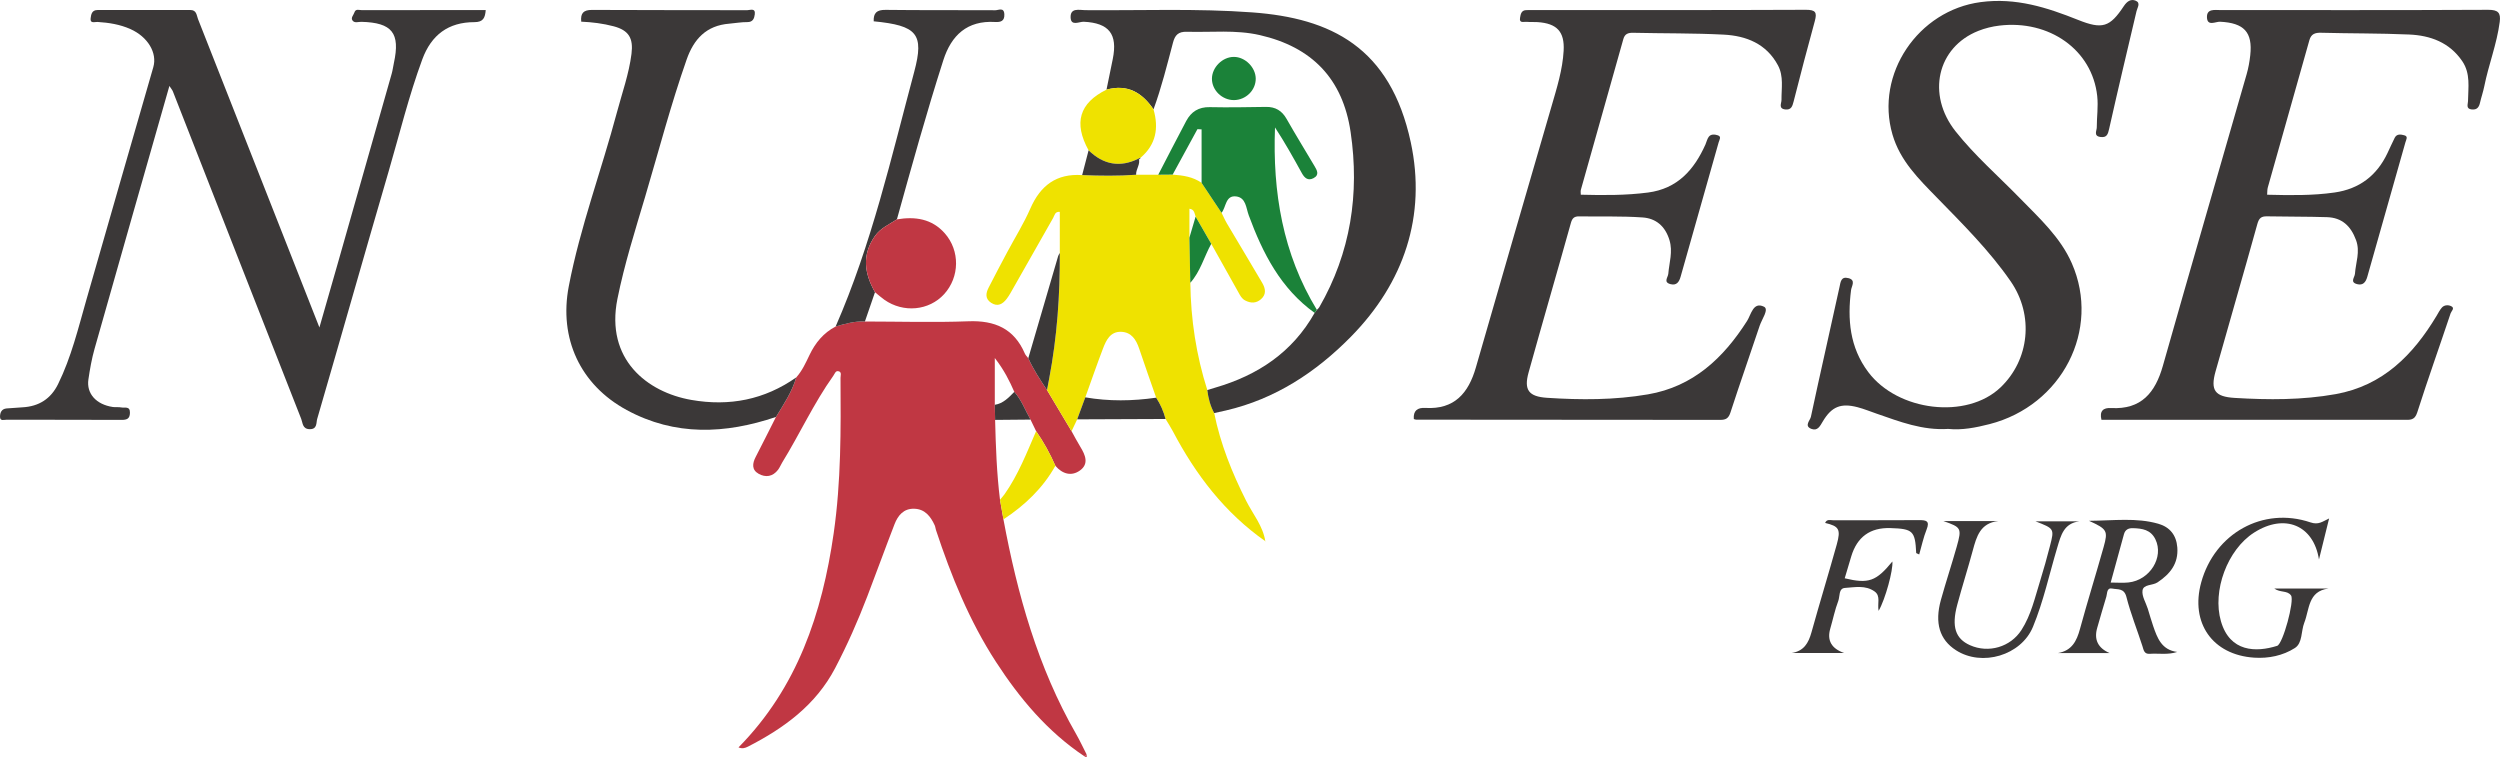 <svg xmlns="http://www.w3.org/2000/svg" id="Camada_2" data-name="Camada 2" viewBox="0 0 192.393 58.29"><defs><style>      .cls-1 {        fill: #c03743;      }      .cls-1, .cls-2, .cls-3, .cls-4 {        stroke-width: 0px;      }      .cls-2 {        fill: #3b3838;      }      .cls-3 {        fill: #1b8239;      }      .cls-4 {        fill: #efe200;      }    </style></defs><g id="Camada_1-2" data-name="Camada 1"><g><path class="cls-1" d="M66.562,24.742c2.654.003,5.311.084,7.962-.017,2.035-.078,3.519.564,4.344,2.481.058.134.176.242.266.362.394.867.914,1.661,1.441,2.45.629,1.055,1.259,2.11,1.888,3.164.226.405.439.818.681,1.212.382.621.674,1.306-.034,1.813-.66.473-1.357.268-1.891-.361-.41-.935-.899-1.826-1.483-2.665-.144-.297-.288-.594-.432-.891-.41-.714-.686-1.504-1.245-2.132-.372-.842-.772-1.665-1.502-2.607v3.601c.008.387.016.775.024,1.162.051,2.053.123,4.104.375,6.145.088.503.176,1.006.265,1.509,1.077,5.774,2.642,11.383,5.596,16.525.292.509.538,1.045.806,1.568-.06.045-.12.09-.18.135-2.829-1.894-4.963-4.436-6.795-7.257-2.048-3.153-3.444-6.603-4.619-10.152-.039-.117-.045-.247-.096-.358-.315-.683-.744-1.253-1.577-1.278-.814-.024-1.253.514-1.514,1.186-.716,1.848-1.389,3.713-2.099,5.563-.723,1.885-1.537,3.731-2.476,5.522-1.489,2.839-3.932,4.615-6.703,6.035-.232.119-.45.179-.731.061,4.521-4.586,6.437-10.297,7.326-16.486.571-3.974.552-7.961.525-11.954-.001-.17.1-.419-.113-.496-.266-.096-.317.162-.443.34-1.503,2.11-2.577,4.47-3.929,6.667-.114.185-.193.394-.323.565-.405.531-.955.613-1.498.305-.539-.305-.482-.795-.222-1.296.529-1.02,1.041-2.05,1.56-3.075.597-.976,1.238-1.929,1.562-3.044.454-.507.73-1.12,1.018-1.722.449-.939,1.077-1.706,2.014-2.195.737-.212,1.474-.425,2.254-.385Z"></path><path class="cls-2" d="M108.803,32.249c-.052-.646.281-.892.889-.856,2.239.132,3.32-1.14,3.888-3.117,1.927-6.709,3.879-13.411,5.826-20.114.406-1.398.846-2.792.927-4.253.083-1.482-.522-2.108-2.01-2.207-.281-.019-.565.004-.845-.021-.21-.019-.575.132-.5-.308.044-.257.084-.577.465-.594.188-.008.376-.005.564-.005,6.986-0,13.973.013,20.959-.019.767-.004.879.202.694.875-.567,2.056-1.103,4.12-1.63,6.186-.095.37-.187.663-.649.606-.538-.066-.28-.479-.283-.729-.009-.898.18-1.817-.271-2.662-.89-1.665-2.437-2.277-4.185-2.366-2.313-.118-4.634-.087-6.952-.141-.399-.009-.651.083-.764.487-1.088,3.867-2.182,7.732-3.269,11.6-.031.109-.004.235-.004.374,1.741.044,3.457.056,5.17-.167,2.27-.295,3.549-1.748,4.421-3.694.088-.197.13-.426.255-.594.173-.232.476-.188.696-.117.307.1.127.334.068.539-.981,3.448-1.954,6.899-2.93,10.348-.111.391-.306.695-.781.567-.568-.154-.188-.512-.164-.806.069-.857.362-1.683.088-2.584-.327-1.074-1.04-1.671-2.066-1.742-1.622-.113-3.256-.058-4.885-.082-.367-.005-.528.124-.635.508-1.071,3.84-2.189,7.667-3.256,11.507-.374,1.345.01,1.854,1.421,1.947,2.595.171,5.195.176,7.765-.265,3.482-.597,5.805-2.788,7.629-5.65.314-.493.468-1.508,1.304-1.094.4.198-.169.963-.332,1.456-.74,2.228-1.526,4.441-2.248,6.675-.146.453-.351.578-.79.577-7.801-.012-15.602-.012-23.403-.017-.06-0-.12-.032-.178-.049Z"></path><path class="cls-2" d="M174.475,14.986c1.76.043,3.479.074,5.19-.172,1.909-.274,3.253-1.304,4.07-3.035.185-.391.361-.786.554-1.173.168-.336.502-.259.746-.192.306.083.138.331.079.539-.983,3.449-1.959,6.9-2.935,10.352-.114.401-.324.686-.789.56-.569-.154-.178-.511-.158-.804.059-.856.412-1.682.084-2.578-.401-1.094-1.086-1.735-2.244-1.771-1.534-.048-3.071-.032-4.606-.063-.447-.009-.621.134-.75.6-1.046,3.784-2.153,7.552-3.213,11.333-.408,1.454-.055,1.949,1.48,2.041,2.596.156,5.196.169,7.766-.292,3.637-.652,5.962-3.022,7.77-6.036.128-.213.239-.443.403-.626.185-.206.481-.213.7-.114.333.151.026.391-.026.547-.852,2.551-1.758,5.084-2.575,7.646-.195.612-.553.56-.989.56-5.798-.001-11.596-0-17.394-0h-5.916c-.162-.673.128-.942.743-.907,2.326.131,3.399-1.186,3.983-3.247,2.123-7.49,4.3-14.964,6.448-22.447.136-.475.225-.969.278-1.46.193-1.778-.481-2.484-2.325-2.575-.336-.017-.986.381-1.008-.339-.021-.681.593-.558,1.048-.558,6.864-0,13.727.014,20.59-.02.763-.004.986.223.893.932-.222,1.696-.856,3.291-1.19,4.959-.085.423-.23.833-.326,1.254-.079.348-.23.563-.632.525-.481-.045-.295-.413-.293-.64.012-1.052.209-2.121-.445-3.08-.984-1.444-2.453-1.978-4.093-2.049-2.253-.098-4.511-.075-6.766-.135-.472-.013-.769.095-.903.57-1.065,3.779-2.137,7.556-3.201,11.335-.048.17-.034.357-.051.56Z"></path><path class="cls-2" d="M13.035,6.618c-1.934,6.781-3.855,13.496-5.756,20.216-.219.773-.359,1.572-.476,2.368-.16,1.09.603,1.929,1.879,2.119.216.032.444-.009.655.035.26.055.674-.129.663.414-.01.467-.244.546-.654.544-2.945-.014-5.891-.005-8.836-.014-.184-.001-.503.13-.508-.214-.005-.315.108-.622.513-.654.406-.032.812-.064,1.219-.086,1.26-.068,2.18-.655,2.736-1.787,1.015-2.066,1.55-4.293,2.178-6.49,1.706-5.97,3.432-11.935,5.15-17.901.316-1.097-.419-2.329-1.757-2.929-.806-.361-1.662-.495-2.538-.55-.203-.013-.586.149-.528-.286.037-.281.086-.631.527-.631,2.381.004,4.763.005,7.144-.002.492-.001.479.409.591.694,2.259,5.722,4.509,11.448,6.761,17.173.837,2.129,1.675,4.257,2.583,6.564.507-1.769.973-3.386,1.434-5.004,1.379-4.843,2.757-9.686,4.13-14.53.076-.267.108-.547.167-.819.502-2.307-.132-3.107-2.501-3.168-.235-.006-.534.125-.692-.116-.134-.205.093-.406.156-.608.095-.3.366-.176.559-.176,3.163-.008,6.327-.006,9.545-.006-.046.587-.185.93-.865.93-2.006-.001-3.32.976-4.017,2.867-1.039,2.819-1.747,5.734-2.587,8.61-1.854,6.348-3.654,12.713-5.502,19.063-.082.282.02.797-.58.784-.558-.012-.527-.483-.646-.786-3.302-8.399-6.587-16.804-9.878-25.207-.044-.112-.131-.207-.268-.419Z"></path><path class="cls-2" d="M149.939,33.008c-1.993.128-3.738-.559-5.5-1.167-.497-.171-.985-.373-1.492-.505-1.274-.331-1.987-.047-2.663,1.086-.219.367-.406.771-.891.581-.572-.224-.089-.653-.032-.924.708-3.327,1.476-6.642,2.197-9.966.094-.434.118-.857.696-.708.588.152.236.615.198.92-.284,2.256-.107,4.401,1.319,6.303,2.278,3.039,7.587,3.665,10.183,1.188,2.229-2.126,2.589-5.552.781-8.167-1.64-2.373-3.688-4.402-5.695-6.462-1.39-1.426-2.812-2.812-3.4-4.833-1.356-4.653,1.973-9.558,6.792-10.193,2.706-.357,5.09.411,7.5,1.374,1.86.742,2.437.559,3.512-1.065.244-.369.547-.575.919-.413.393.17.124.522.057.805-.709,3.011-1.427,6.02-2.103,9.038-.097.433-.175.71-.68.64-.542-.075-.274-.489-.275-.734-.002-.804.123-1.588.034-2.416-.384-3.561-3.695-5.876-7.528-5.42-.548.065-1.104.201-1.617.405-3.176,1.26-4.002,4.902-1.752,7.738,1.481,1.867,3.283,3.433,4.941,5.134,1.501,1.539,3.122,3.008,4.003,5.018,2.241,5.114-.759,10.943-6.336,12.375-1.058.272-2.133.478-3.167.37Z"></path><path class="cls-4" d="M82.464,33.183c-.629-1.055-1.259-2.11-1.888-3.165.058-.304.116-.608.173-.912.601-3.184.831-6.398.81-9.634v-3.168c-.379-.036-.401.273-.51.464-1.018,1.78-2.025,3.567-3.038,5.35-.169.297-.329.603-.534.874-.309.407-.696.642-1.204.31-.47-.308-.411-.734-.199-1.152.464-.914.946-1.82,1.428-2.725.599-1.124,1.281-2.211,1.789-3.374.775-1.775,2.012-2.713,3.989-2.575,1.385.057,2.77.075,4.154-.027.568-.001,1.136-.001,1.703-.002.37-.003.739-.006,1.109-.009.786.059,1.56.164,2.228.636.512.768,1.024,1.536,1.536,2.304.137.275.258.56.414.824.9,1.522,1.816,3.036,2.711,4.562.249.425.347.882-.094,1.263-.371.32-.776.323-1.211.099-.274-.141-.389-.385-.525-.629-.695-1.245-1.393-2.488-2.09-3.732-.401-.697-.802-1.394-1.202-2.091-.093-.238-.078-.557-.478-.61v2.228c.023,1.157.046,2.314.069,3.471.034,2.815.452,5.569,1.307,8.255.077.62.229,1.217.53,1.77.479,2.373,1.371,4.591,2.457,6.748.519,1.031,1.303,1.944,1.479,3.137l.012-.012c-3.132-2.192-5.372-5.129-7.13-8.472-.17-.324-.372-.63-.56-.945-.154-.585-.394-1.132-.724-1.639-.437-1.255-.884-2.507-1.306-3.768-.233-.696-.599-1.276-1.391-1.301-.836-.027-1.152.65-1.399,1.296-.474,1.241-.907,2.497-1.357,3.747-.208.565-.417,1.129-.625,1.694-.144.303-.288.606-.433.91Z"></path><path class="cls-2" d="M93.44,31.788c-.301-.553-.453-1.15-.53-1.77.206-.063.412-.129.619-.189,3.276-.954,5.936-2.721,7.642-5.75.058-.077.116-.155.174-.232.062-.066.139-.124.183-.201,2.421-4.203,3.108-8.746,2.413-13.475-.605-4.121-2.988-6.555-6.995-7.471-1.848-.423-3.731-.2-5.6-.255-.676-.02-.924.261-1.077.841-.456,1.722-.884,3.454-1.498,5.13-.875-1.291-2.01-1.965-3.618-1.515.162-.788.326-1.575.484-2.363.387-1.926-.293-2.768-2.231-2.864-.339-.017-.99.368-1.015-.326-.028-.773.665-.571,1.126-.566,4.291.038,8.586-.145,12.873.173,5.998.445,10.601,2.649,12.179,9.997,1.212,5.647-.509,10.802-4.615,14.97-2.677,2.718-5.807,4.782-9.604,5.665-.302.07-.606.135-.909.202Z"></path><path class="cls-2" d="M61.276,29.044c-.324,1.115-.965,2.069-1.562,3.044-3.899,1.315-7.765,1.487-11.488-.535-3.58-1.945-5.223-5.517-4.455-9.517.875-4.562,2.514-8.916,3.707-13.392.398-1.493.925-2.951,1.12-4.498.151-1.2-.201-1.814-1.379-2.124-.813-.214-1.648-.318-2.489-.354-.065-.649.166-.908.836-.904,3.98.024,7.959.009,11.939.021.219.001.647-.197.581.319-.039.305-.139.602-.57.597-.467-.005-.933.084-1.394.121-1.779.14-2.732,1.2-3.277,2.752-1.219,3.473-2.149,7.035-3.195,10.561-.773,2.605-1.597,5.194-2.135,7.868-.935,4.649,2.284,7.179,5.686,7.774,2.937.513,5.629-.014,8.075-1.731Z"></path><path class="cls-2" d="M66.562,24.742c-.78-.039-1.517.173-2.254.385,2.759-6.306,4.28-12.994,6.048-19.602.783-2.927.218-3.559-3.119-3.885-.025-.639.23-.889.917-.88,2.816.036,5.633.008,8.449.028.234.002.66-.253.688.306.027.525-.271.624-.711.598-2.144-.128-3.367,1.018-3.982,2.934-1.3,4.053-2.434,8.156-3.575,12.255-.587.389-1.251.661-1.684,1.273-1.027,1.453-.826,2.889-.002,4.333-.259.751-.517,1.503-.776,2.254Z"></path><path class="cls-1" d="M67.338,22.488c-.824-1.445-1.025-2.88.002-4.333.432-.612,1.097-.884,1.684-1.273,1.399-.234,2.689-.051,3.68,1.069,1.186,1.341,1.151,3.371-.045,4.685-1.159,1.273-3.133,1.463-4.597.435-.253-.178-.483-.387-.724-.582Z"></path><path class="cls-2" d="M158.373,50.258c1.069-.183,1.441-.918,1.695-1.85.575-2.113,1.23-4.204,1.822-6.313.351-1.25.269-1.378-1.127-2.015,1.949-.017,3.652-.254,5.327.224.891.254,1.397.872,1.47,1.827.096,1.245-.555,2.04-1.522,2.686-.381.255-1.087.135-1.156.626-.062.44.258.933.406,1.404.139.442.26.889.412,1.327.319.921.646,1.844,1.853,1.998-.72.241-1.424.096-2.116.144-.435.03-.465-.289-.564-.596-.406-1.263-.906-2.501-1.231-3.783-.176-.693-.674-.556-1.074-.641-.454-.096-.39.361-.469.618-.246.796-.469,1.598-.702,2.398q-.395,1.361.947,1.945h-3.972ZM162.432,44.832c.506,0,.943.039,1.371-.007,1.656-.179,2.739-1.95,2.071-3.321-.363-.745-1.013-.834-1.719-.858-.351-.012-.604.109-.702.466-.333,1.212-.665,2.425-1.021,3.72Z"></path><path class="cls-2" d="M179.242,39.899c-.26,1.053-.521,2.105-.781,3.158-.412-2.641-2.64-3.574-4.995-2.069-2.055,1.313-3.225,4.483-2.549,6.822.688,2.382,2.703,2.403,4.325,1.892.446-.141,1.344-3.481,1.071-3.874-.282-.407-.82-.202-1.288-.534h4.159c-1.575.205-1.448,1.605-1.854,2.633-.257.652-.123,1.559-.724,1.943-.916.586-2.022.816-3.133.742-3.208-.212-4.932-2.679-4.074-5.795,1.04-3.777,4.762-5.851,8.407-4.616.622.211.915-.058,1.436-.303Z"></path><path class="cls-4" d="M85.152,6.901c1.608-.449,2.743.225,3.618,1.515.418,1.441.195,2.712-.997,3.725-.055.02-.109.044-.162.071l.025-.013c-1.44.721-2.722.48-3.862-.631-1.164-2.109-.714-3.635,1.377-4.668Z"></path><path class="cls-2" d="M149.56,40.101h4.215c-1.376.152-1.664,1.186-1.953,2.252-.379,1.402-.822,2.786-1.198,4.189-.452,1.686-.142,2.611.983,3.112,1.43.636,3.112.14,3.954-1.163.753-1.165,1.04-2.507,1.446-3.802.277-.884.522-1.778.754-2.675.344-1.329.334-1.331-1.115-1.894h3.378c-1.206.151-1.422,1.084-1.701,2.012-.612,2.041-1.056,4.136-1.873,6.111-.908,2.196-3.925,3.09-5.929,1.794-1.253-.81-1.65-2.088-1.153-3.876.381-1.368.829-2.718,1.215-4.085.405-1.434.355-1.497-1.022-1.975Z"></path><path class="cls-2" d="M137.876,50.255c.946-.149,1.3-.767,1.529-1.59.628-2.262,1.318-4.506,1.948-6.767.326-1.168.169-1.403-.896-1.654.133-.324.421-.204.644-.204,2.194-.009,4.387.004,6.581-.012.548-.004.852.052.583.723-.245.612-.38,1.268-.568,1.919-.142-.07-.231-.092-.232-.118-.081-1.694-.251-1.859-1.992-1.912q-2.331-.071-3.008,2.184c-.168.559-.334,1.119-.501,1.68,1.842.44,2.413.236,3.669-1.293.065.657-.535,2.889-1.06,3.8-.111-.566.181-1.144-.31-1.494-.703-.501-1.518-.321-2.277-.272-.504.032-.384.65-.516.997-.264.69-.41,1.424-.618,2.136q-.397,1.362,1.071,1.877h-4.047Z"></path><path class="cls-4" d="M77.222,39.969c-.088-.503-.176-1.006-.265-1.509.117-.141.243-.274.348-.423,1.055-1.496,1.711-3.192,2.431-4.855.584.839,1.073,1.73,1.483,2.665-.967,1.727-2.357,3.045-3.998,4.123Z"></path><path class="cls-2" d="M81.558,19.471c.022,3.236-.208,6.451-.81,9.634-.057.304-.115.608-.173.912-.527-.789-1.047-1.583-1.441-2.45.765-2.62,1.53-5.24,2.298-7.859.025-.084.083-.159.125-.238Z"></path><path class="cls-2" d="M82.896,32.273c.208-.565.417-1.129.625-1.694,1.816.314,3.634.287,5.453.026.33.507.57,1.054.724,1.639-2.267.009-4.535.019-6.802.028Z"></path><path class="cls-2" d="M83.775,11.568c1.139,1.11,2.422,1.352,3.862.631.144.451-.23.817-.204,1.249-1.384.102-2.769.084-4.154.027.165-.636.33-1.271.496-1.907Z"></path><path class="cls-4" d="M97.376,41.674c.022-.002.044-.004.066-.006-.018-.002-.036-.005-.054-.006-.001.001-.012.013-.012.013Z"></path><path class="cls-1" d="M83.624,58.062c.002.076.005.152.007.228-.063-.031-.125-.062-.188-.093.06-.045.12-.09.18-.135Z"></path><path class="cls-2" d="M79.305,32.29c-.908.008-1.815.017-2.723.025-.008-.388-.016-.775-.024-1.163.653-.102,1.07-.559,1.502-.994.558.627.835,1.418,1.245,2.132Z"></path><path class="cls-3" d="M101.17,24.079c-2.617-1.882-3.995-4.595-5.071-7.512-.208-.565-.211-1.355-.962-1.45-.836-.106-.767.818-1.13,1.26-.512-.768-1.024-1.536-1.536-2.304 0-1.372 0-2.745 0-4.117-.107-.005-.214-.011-.32-.016-.636,1.166-1.272,2.332-1.907,3.497-.37.003-.739.006-1.109.009.716-1.378,1.422-2.76,2.151-4.131.38-.714.956-1.089,1.816-1.07,1.44.032,2.881.003,4.321-.018.73-.011,1.23.289,1.593.929.69,1.218,1.427,2.409,2.139,3.614.193.326.414.689-.074.943-.429.223-.695-.026-.897-.394-.652-1.184-1.311-2.364-2.063-3.512-.188,4.975.591,9.717,3.223,14.039-.058.077-.116.155-.174.232Z"></path><path class="cls-3" d="M93.213,18.764c-.548.994-.829,2.13-1.611,2.999-.023-1.157-.046-2.314-.069-3.471.159-.539.319-1.079.478-1.619.401.697.802,1.394,1.202,2.091Z"></path><path class="cls-2" d="M87.773,12.141c-.035.066-.052.173-.162.071.052-.027.106-.051.162-.071Z"></path><path class="cls-3" d="M96.638,6.055c.004.892-.766,1.646-1.681,1.648-.908.001-1.691-.759-1.69-1.641.001-.876.806-1.681,1.685-1.683.868-.003,1.682.807,1.686,1.677Z"></path></g></g></svg>
